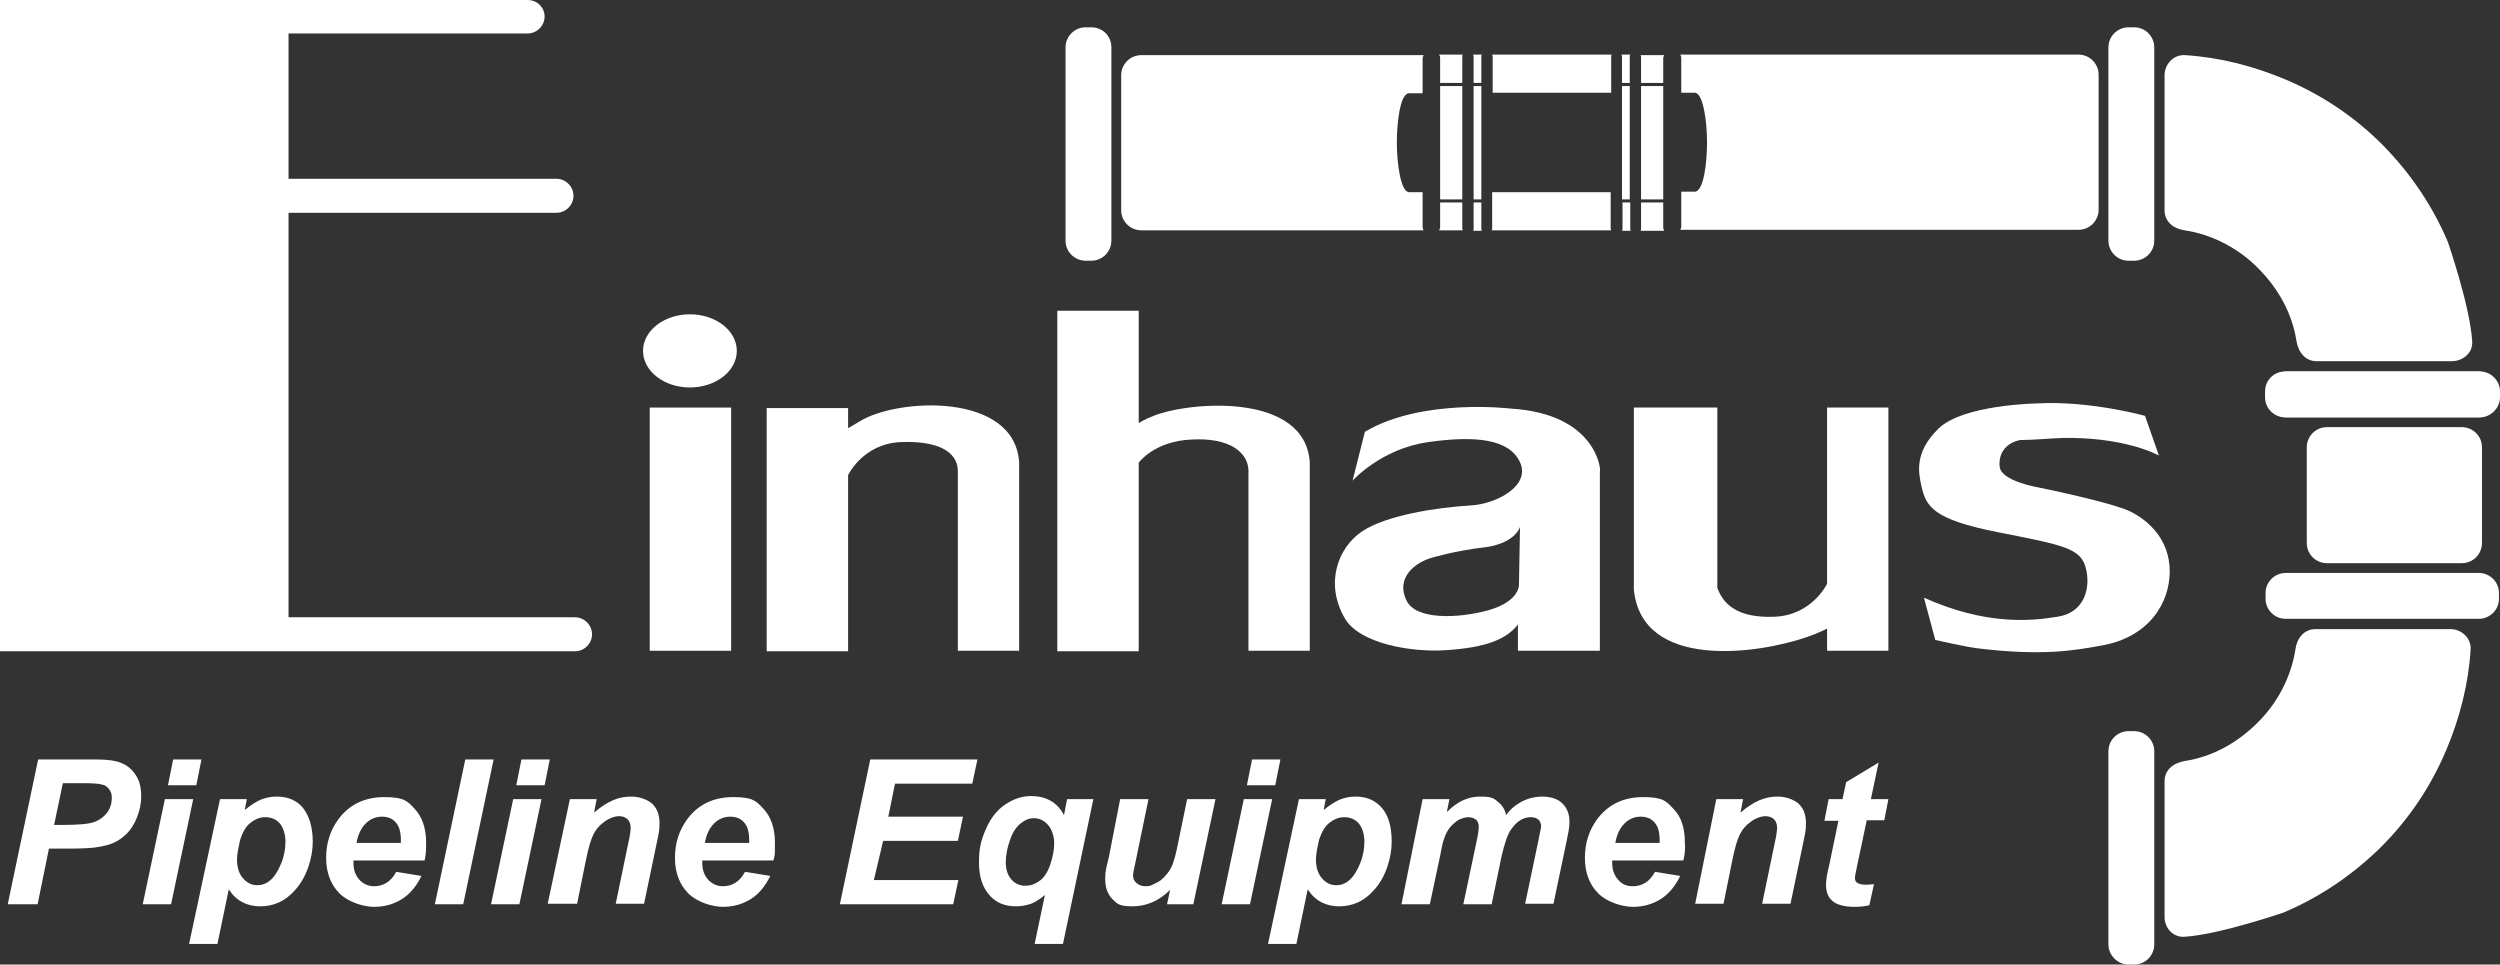 <?xml version="1.0" encoding="UTF-8"?>
<svg id="Ebene_1" xmlns="http://www.w3.org/2000/svg" version="1.1" viewBox="0 0 485.2 187.2">
  <rect x="0" y="0" width="485.2" height="187.2" fill="#333333" stroke="none"/>
  <!-- Generator: Adobe Illustrator 29.1.0, SVG Export Plug-In . SVG Version: 2.1.0 Build 142)  -->
  <defs>
    <style>
      .st0 {
        fill-rule: evenodd;
      }

      .st0, .st1 {
        fill: #fff;
      }
    </style>
  </defs>
  <g>
    <path class="st0" d="M102.4,0H0v126.4h111.6c1.8,0,3.3-1.5,3.3-3.3h0c0-1.8-1.5-3.3-3.3-3.3h-55.6V41.3h52c1.8,0,3.3-1.5,3.3-3.3h0c0-1.8-1.5-3.3-3.3-3.3h-52V6.5h46.4c1.8,0,3.3-1.5,3.3-3.3h0c0-1.7-1.4-3.2-3.3-3.2Z"/>
    <polygon class="st0" points="141.9 126.3 141.9 79.1 126.1 79.1 126.1 126.3 141.9 126.3"/>
    <ellipse class="st1" cx="133.9" cy="68.1" rx="9.1" ry="7.1"/>
    <path class="st0" d="M185.9,91.3v35h11.9v-36.5c-.8-13.7-23.6-12.6-31-8-1.3.8-2.2,1.3-2.2,1.3v-3.9h-15.8v47.2h15.8v-34.2s2.9-6.1,10.2-6.4,11,1.9,11.1,5.5Z"/>
    <path class="st0" d="M242.3,91.3v35h11.9v-36.5c-.8-13.7-23.3-11.9-30.3-9.1-1.8.7-2.9,1.4-2.9,1.4v-21.8h-15.8v66.1h15.8v-36.6s3-4.2,10.3-4.5c7.2-.4,10.9,2.4,11,6Z"/>
    <path class="st0" d="M333.3,114.1v-35h-16.2v35.3c1.5,15.7,24,12.6,33.7,9.2,2.3-.8,3.8-1.6,3.8-1.6v4.3h11.9v-47.2h-11.9v34.2s-2.9,6.1-10.2,6.4c-7.4.3-10-2.6-11.1-5.6Z"/>
    <path class="st0" d="M293.2,79.3s-17.2-2.1-28.3,4.5l-2.4,9.5s5.5-6.2,14.7-7.5,15.7-.6,17.8,3.9-4.4,8.1-9.6,8.4c-6.7.4-16.3,1.9-21,5-4.8,3.2-7.3,10.2-3.4,16.9,2.9,5,13.1,6.6,19.4,6.2,8.4-.5,12.1-2.3,14.2-5v5.1h15.9v-34.8c.3,0-.5-11.2-17.3-12.2ZM294.8,113.4s.3,3.2-5.8,5c-6.1,1.7-14.2,1.9-16-1.8-2.3-4.7,2-7.5,4.7-8.3,0,0,4.5-1.4,10.6-2.1,0,0,5.3-.5,6.7-3.9l-.2,11.1Z"/>
    <path class="st0" d="M400.4,85c11.2-.2,17.5,2.9,17.5,2.9l1.1.5-2.7-7.7s-10.9-3-21-2.4c0,0-14.3.2-19.1,4.9s-3.8,8.7-3.3,11.1c.9,4,2.2,6.5,14.9,9s16,3.1,17,6.9c1,3.7-.1,8.7-5.5,9.5-5.4.9-14.1,1.6-25.9-3.7l2.2,8.2s5.7,1.3,8,1.6c12.8,1.6,19.2.4,24.2-.5,9.3-1.6,13.3-8.3,13.3-14.4s-4-9.8-7.6-11.6c-3.6-1.8-17.9-4.7-17.9-4.7,0,0-7.2-1.2-7.5-4s1.4-4.7,4-5.2c2.6,0,5.3-.3,8.3-.4Z"/>
  </g>
  <g>
    <path class="st1" d="M7.3,175.5H1.5l5.9-28.1h11.4c2,0,3.6.2,4.8.7,1.2.5,2.1,1.3,2.8,2.4.7,1.1,1,2.4,1,4s-.3,2.8-.8,4.1-1.2,2.4-2,3.2-1.7,1.4-2.6,1.8-2.2.7-3.7.9c-.9.1-2.6.2-5.1.2h-3.7l-2.2,10.8ZM10.5,160.1h1.8c3.1,0,5.1-.2,6.1-.6s1.8-1,2.4-1.8.9-1.8.9-2.8-.2-1.2-.5-1.7c-.3-.4-.7-.8-1.3-.9-.5-.2-1.8-.3-3.6-.3h-4.1l-1.7,8.1Z"/>
    <path class="st1" d="M32,155.1h5.5l-4.3,20.4h-5.5l4.3-20.4ZM33.6,147.4h5.5l-1,5h-5.5l1-5Z"/>
    <path class="st1" d="M42.7,155.1h5.2l-.4,2.1c1.1-.9,2.2-1.6,3.1-2,1-.4,2-.6,3.1-.6,2.1,0,3.9.7,5.1,2.2s1.9,3.7,1.9,6.6-1.1,6.8-3.4,9.3c-1.9,2.2-4.2,3.2-6.8,3.2s-4.7-1.1-6.1-3.3l-2.2,10.6h-5.5l6-28.1ZM46,166.8c0,1.6.4,2.8,1.2,3.7s1.7,1.3,2.7,1.3,1.8-.3,2.6-1,1.5-1.8,2.1-3.3.8-2.9.8-4.2-.4-2.7-1.1-3.5-1.7-1.2-2.8-1.2-2,.4-2.9,1.1-1.5,1.8-2,3.3c-.3,1.4-.6,2.7-.6,3.8Z"/>
    <path class="st1" d="M82.4,167h-13.8v.5c0,1.4.4,2.4,1.2,3.3.8.8,1.7,1.2,2.8,1.2,1.8,0,3.3-.9,4.3-2.8l4.9.8c-1,2-2.2,3.5-3.8,4.5-1.6,1-3.4,1.5-5.4,1.5s-5-.9-6.7-2.6-2.6-4-2.6-6.9.8-5.3,2.3-7.4c2.1-2.9,5.1-4.4,9-4.4s4.5.8,5.9,2.3,2.2,3.7,2.2,6.5c0,1.2,0,2.4-.3,3.5ZM77.8,163.6v-.6c0-1.5-.3-2.6-1-3.4s-1.6-1.1-2.7-1.1-2.2.4-3.1,1.3-1.5,2.1-1.8,3.8h8.6Z"/>
    <path class="st1" d="M84.4,175.5l5.9-28.1h5.5l-5.9,28.1h-5.5Z"/>
    <path class="st1" d="M99.6,155.1h5.5l-4.3,20.4h-5.5l4.3-20.4ZM101.2,147.4h5.5l-1,5h-5.5l1-5Z"/>
    <path class="st1" d="M110.6,155.1h5.2l-.5,2.6c1.3-1.1,2.5-1.9,3.7-2.4,1.1-.5,2.3-.7,3.6-.7s3,.5,4,1.4c1,1,1.4,2.2,1.4,3.8s-.2,2.1-.6,4.1l-2.4,11.5h-5.5l2.4-11.6c.4-1.7.5-2.8.5-3.1,0-.7-.2-1.3-.6-1.7s-1-.6-1.7-.6-1.7.3-2.7,1-1.8,1.6-2.3,2.7c-.4.8-.9,2.4-1.4,4.9l-1.7,8.4h-5.7l4.3-20.3Z"/>
    <path class="st1" d="M150.1,167h-13.8v.5c0,1.4.4,2.4,1.2,3.3.8.8,1.7,1.2,2.8,1.2,1.8,0,3.3-.9,4.3-2.8l4.9.8c-1,2-2.2,3.5-3.8,4.5s-3.4,1.5-5.4,1.5-5-.9-6.7-2.6-2.6-4-2.6-6.9.8-5.3,2.3-7.4c2.1-2.9,5.1-4.4,9-4.4s4.5.8,5.9,2.3,2.2,3.7,2.2,6.5,0,2.4-.3,3.5ZM145.4,163.6v-.6c0-1.5-.3-2.6-1-3.4s-1.6-1.1-2.7-1.1-2.2.4-3.1,1.3-1.5,2.1-1.8,3.8h8.6Z"/>
    <path class="st1" d="M163,175.5l5.9-28.1h20.8l-1,4.7h-15l-1.3,6.4h14.5l-1,4.7h-14.5l-1.8,7.6h16.4l-1,4.7h-22Z"/>
    <path class="st1" d="M207.1,155.1h5.1l-5.9,28.1h-5.5l2-9.5c-1,.8-1.9,1.4-2.7,1.7-.9.3-1.8.5-2.9.5-2.2,0-3.9-.7-5.2-2.2s-2-3.5-2-6.3.4-4.3,1.3-6.4c.9-2.1,2.1-3.7,3.7-4.8,1.6-1.1,3.3-1.7,5.1-1.7,2.9,0,5.1,1.2,6.4,3.7l.6-3.1ZM195.2,167.4c0,1.4.4,2.5,1.1,3.3.7.8,1.6,1.2,2.7,1.2s1.8-.3,2.7-.9,1.6-1.7,2.1-3.1c.5-1.5.8-2.9.8-4.2s-.4-2.7-1.2-3.6-1.7-1.3-2.7-1.3-1.7.3-2.6,1c-.9.7-1.6,1.8-2.1,3.3-.5,1.4-.8,2.9-.8,4.3Z"/>
    <path class="st1" d="M217.4,155.1h5.5l-2.5,12.1c-.3,1.4-.5,2.3-.5,2.7,0,.6.2,1.1.7,1.5s1,.6,1.7.6,1-.1,1.4-.3c.5-.2,1-.5,1.5-.8.5-.4.9-.8,1.3-1.3.4-.5.8-1.1,1.1-1.9.2-.6.5-1.5.8-2.9l2-9.7h5.5l-4.3,20.4h-5.1l.6-2.8c-2.2,2.2-4.7,3.2-7.3,3.2s-3-.5-3.9-1.4-1.4-2.2-1.4-3.9.2-2.1.7-4.2l2.2-11.3Z"/>
    <path class="st1" d="M241.4,155.1h5.5l-4.3,20.4h-5.5l4.3-20.4ZM243,147.4h5.5l-1,5h-5.5l1-5Z"/>
    <path class="st1" d="M252.1,155.1h5.2l-.4,2.1c1.1-.9,2.2-1.6,3.1-2,1-.4,2-.6,3.1-.6,2.1,0,3.8.7,5.1,2.2s1.9,3.7,1.9,6.6-1.1,6.8-3.4,9.3c-1.9,2.2-4.2,3.2-6.8,3.2s-4.7-1.1-6.1-3.3l-2.2,10.6h-5.5l6-28.1ZM255.4,166.8c0,1.6.4,2.8,1.2,3.7.8.9,1.7,1.3,2.7,1.3s1.8-.3,2.6-1,1.5-1.8,2.1-3.3.8-2.9.8-4.2-.4-2.7-1.1-3.5-1.7-1.2-2.8-1.2-2,.4-2.9,1.1-1.5,1.8-2,3.3c-.3,1.4-.6,2.7-.6,3.8Z"/>
    <path class="st1" d="M276.1,155.1h5.2l-.5,2.5c2-2,4.1-3,6.4-3s2.7.3,3.5,1c.8.6,1.4,1.5,1.6,2.6.7-1,1.7-1.9,3-2.6s2.7-1,4.1-1,2.9.4,3.8,1.3,1.4,2,1.4,3.5-.2,1.9-.5,3.6l-2.6,12.4h-5.5l2.6-12.4c.3-1.6.5-2.4.5-2.6,0-.6-.2-1-.5-1.3s-.8-.5-1.5-.5c-1.4,0-2.6.7-3.7,2.2-.8,1-1.4,2.9-2,5.5l-1.9,9.2h-5.5l2.6-12.3c.3-1.4.4-2.3.4-2.8s-.2-1-.5-1.3c-.4-.3-.9-.5-1.5-.5s-1.2.2-1.9.5c-.6.4-1.2.9-1.7,1.5s-.9,1.4-1.2,2.4c-.2.5-.4,1.5-.7,3.1l-2,9.4h-5.5l4.1-20.4Z"/>
    <path class="st1" d="M326.7,167h-13.8v.5c0,1.4.4,2.4,1.2,3.3s1.7,1.2,2.8,1.2c1.8,0,3.3-.9,4.3-2.8l4.9.8c-1,2-2.2,3.5-3.8,4.5s-3.4,1.5-5.4,1.5-5-.9-6.7-2.6-2.6-4-2.6-6.9.8-5.3,2.3-7.4c2.1-2.9,5.1-4.4,9-4.4s4.5.8,5.9,2.3c1.5,1.5,2.2,3.7,2.2,6.5.1,1.2,0,2.4-.3,3.5ZM322.1,163.6v-.6c0-1.5-.3-2.6-1-3.4s-1.6-1.1-2.7-1.1-2.2.4-3.1,1.3c-.9.9-1.5,2.1-1.8,3.8h8.6Z"/>
    <path class="st1" d="M333.1,155.1h5.2l-.5,2.6c1.3-1.1,2.5-1.9,3.7-2.4s2.3-.7,3.6-.7,3,.5,4,1.4c1,1,1.4,2.2,1.4,3.8s-.2,2.1-.6,4.1l-2.4,11.5h-5.5l2.4-11.6c.4-1.7.5-2.8.5-3.1,0-.7-.2-1.3-.6-1.7s-1-.6-1.7-.6-1.7.3-2.7,1-1.8,1.6-2.3,2.7c-.4.8-.9,2.4-1.4,4.9l-1.7,8.4h-5.5l4.1-20.3Z"/>
    <path class="st1" d="M354.1,159.2l.8-4.1h2.7l.7-3.3,6.3-3.8-1.5,7.1h3.4l-.8,4.1h-3.4l-1.8,8.5c-.3,1.5-.5,2.4-.5,2.6,0,.4.1.8.4,1s.8.4,1.5.4.8,0,1.8-.1l-.9,4.1c-.9.2-1.9.3-2.9.3-1.9,0-3.4-.4-4.2-1.1-.9-.7-1.3-1.8-1.3-3.1s.2-2.1.7-4.3l1.7-8.2h-2.7q0,0,0,0Z"/>
  </g>
  <g>
    <path class="st1" d="M211.8,5.3h-1.1c-2.2,0-3.9,1.8-3.9,3.9v37.5c0,2.2,1.8,3.9,3.9,3.9h1.1c2.2,0,3.9-1.8,3.9-3.9V9.2c0-2.2-1.7-3.9-3.9-3.9Z"/>
    <path class="st1" d="M276.1,37.3h-2.6c-1.7,0-2.4-5.8-2.4-9.6s.6-9.6,2.4-9.6h2.6v-6.8c0-.2.1-.4.2-.6h-54.8c-2.2,0-3.9,1.8-3.9,3.9v26.2c0,2.2,1.8,3.9,3.9,3.9h54.8c-.1-.2-.2-.4-.2-.6v-6.8Z"/>
    <path class="st1" d="M279.5,16.1h4.3v-5.1c0-.1,0-.3.1-.4h-4.6c.1.2.2.4.2.6v4.9Z"/>
    <path class="st1" d="M283.8,39.3h-4.3v4.8c0,.2-.1.4-.2.6h4.6c0,0-.1-.2-.1-.4v-5Z"/>
    <path class="st1" d="M286,16.1h1.5v-5.1c0-.1,0-.3.1-.4h-1.7c0,.1.1.2.1.4v5.1h0Z"/>
    <path class="st1" d="M287.5,39.3h-1.5v5.1c0,0,0,.3-.1.4h1.7c0,0-.1-.2-.1-.4v-5.1h0Z"/>
    <path class="st1" d="M314.8,16.1h1.5v-5.1c0-.1,0-.3.1-.4h-1.7c0,.1.1.2.1.4v5.1h0Z"/>
    <path class="st1" d="M289.6,18h23.1v-7c0-.1,0-.3.1-.4h-23.2c0,.1.1.2.1.4v7h-.1Z"/>
    <path class="st1" d="M318.5,16.1h4.3v-4.8c0-.2.1-.4.2-.6h-4.6c0,.1.1.2.1.4v5Z"/>
    <polygon class="st1" points="318.5 16.7 318.5 38.7 318.5 38.7 322.8 38.7 322.8 16.7 318.5 16.7"/>
    <rect class="st1" x="314.8" y="16.7" width="1.5" height="22"/>
    <path class="st1" d="M312.7,37.3h-23.1v7c0,0,0,.3-.1.4h23.2c0,0-.1-.2-.1-.4v-7h.1Z"/>
    <path class="st1" d="M403.4,10.6h-77.3c.1.2.2.4.2.6v6.8h2.6c1.7,0,2.4,5.8,2.4,9.6s-.6,9.6-2.4,9.6h-2.6v6.8c0,.2-.1.4-.2.6h77.3c2.2,0,3.9-1.8,3.9-3.9V14.5c0-2.1-1.7-3.9-3.9-3.9Z"/>
    <rect class="st1" x="286" y="16.7" width="1.5" height="22"/>
    <path class="st1" d="M316.4,39.3h-1.5v5.1c0,0,0,.3-.1.4h1.7c0,0-.1-.2-.1-.4v-5.1h0Z"/>
    <rect class="st1" x="279.5" y="16.7" width="4.3" height="22"/>
    <path class="st1" d="M322.8,39.3h-4.3v5.1c0,0,0,.3-.1.4h4.6c-.1-.2-.2-.4-.2-.6v-4.9Z"/>
  </g>
  <g>
    <path class="st1" d="M413.1,187.2h1.1c2.2,0,3.9-1.8,3.9-3.9v-37.5c0-2.2-1.8-3.9-3.9-3.9h-1.1c-2.2,0-3.9,1.8-3.9,3.9v37.5c0,2.1,1.8,3.9,3.9,3.9Z"/>
    <path class="st1" d="M424,181.8c6.7-.4,19.2-4.7,19.2-4.7,7.1-3,13.4-7.3,18.9-12.7h0c5.5-5.5,9.7-11.8,12.7-18.9,2.6-6.2,4.3-12.8,4.7-19.5.1-2.2-1.8-3.9-3.9-3.9h-26.2c-2.2,0-3.6,1.7-3.9,3.9-.8,5.3-3.5,10.5-7.4,14.3h0c-3.9,3.9-8.8,6.6-14.1,7.4-2.3.4-3.9,1.8-3.9,3.9v26.2c-.1,2.3,1.7,4.2,3.9,4Z"/>
    <path class="st1" d="M485,115.1v1.1c0,2.2-1.8,3.9-3.9,3.9h-37.5c-2.2,0-3.9-1.8-3.9-3.9v-1.1c0-2.2,1.8-3.9,3.9-3.9h37.5c2.1,0,3.9,1.7,3.9,3.9Z"/>
  </g>
  <g>
    <path class="st1" d="M485.2,77.1v-1.1c0-2.2-1.8-3.9-3.9-3.9h-37.5c-2.2,0-3.9,1.8-3.9,3.9v1.1c0,2.2,1.8,3.9,3.9,3.9h37.5c2.1,0,3.9-1.8,3.9-3.9Z"/>
    <path class="st1" d="M479.8,66.2c-.4-6.7-4.7-19.2-4.7-19.2-3-7.1-7.3-13.4-12.7-18.9h0c-5.5-5.5-11.8-9.7-18.9-12.7-6.2-2.6-12.8-4.3-19.5-4.7-2.2-.1-3.9,1.8-3.9,3.9v26.2c0,2.2,1.7,3.6,3.9,3.9,5.3.8,10.5,3.5,14.3,7.4h0c3.9,3.9,6.6,8.8,7.4,14.1.4,2.3,1.8,3.9,3.9,3.9h26.2c2.3,0,4.2-1.7,4-3.9Z"/>
    <path class="st1" d="M413.1,5.3h1.1c2.2,0,3.9,1.8,3.9,3.9v37.5c0,2.2-1.8,3.9-3.9,3.9h-1.1c-2.2,0-3.9-1.8-3.9-3.9V9.2c0-2.2,1.8-3.9,3.9-3.9Z"/>
  </g>
  <g>
    <path class="st1" d="M439.6,76v1.1c0,2.2,1.8,3.9,3.9,3.9h37.5c2.2,0,3.9-1.8,3.9-3.9v-1.1c0-2.2-1.8-3.9-3.9-3.9h-37.5c-2.2,0-3.9,1.7-3.9,3.9Z"/>
    <path class="st1" d="M481.7,86.8c0-2.2-1.8-3.9-3.9-3.9h-26.2c-2.2,0-3.9,1.8-3.9,3.9v18.6c0,2.2,1.8,3.9,3.9,3.9h26.2c2.2,0,3.9-1.8,3.9-3.9v-18.6Z"/>
  </g>
</svg>
